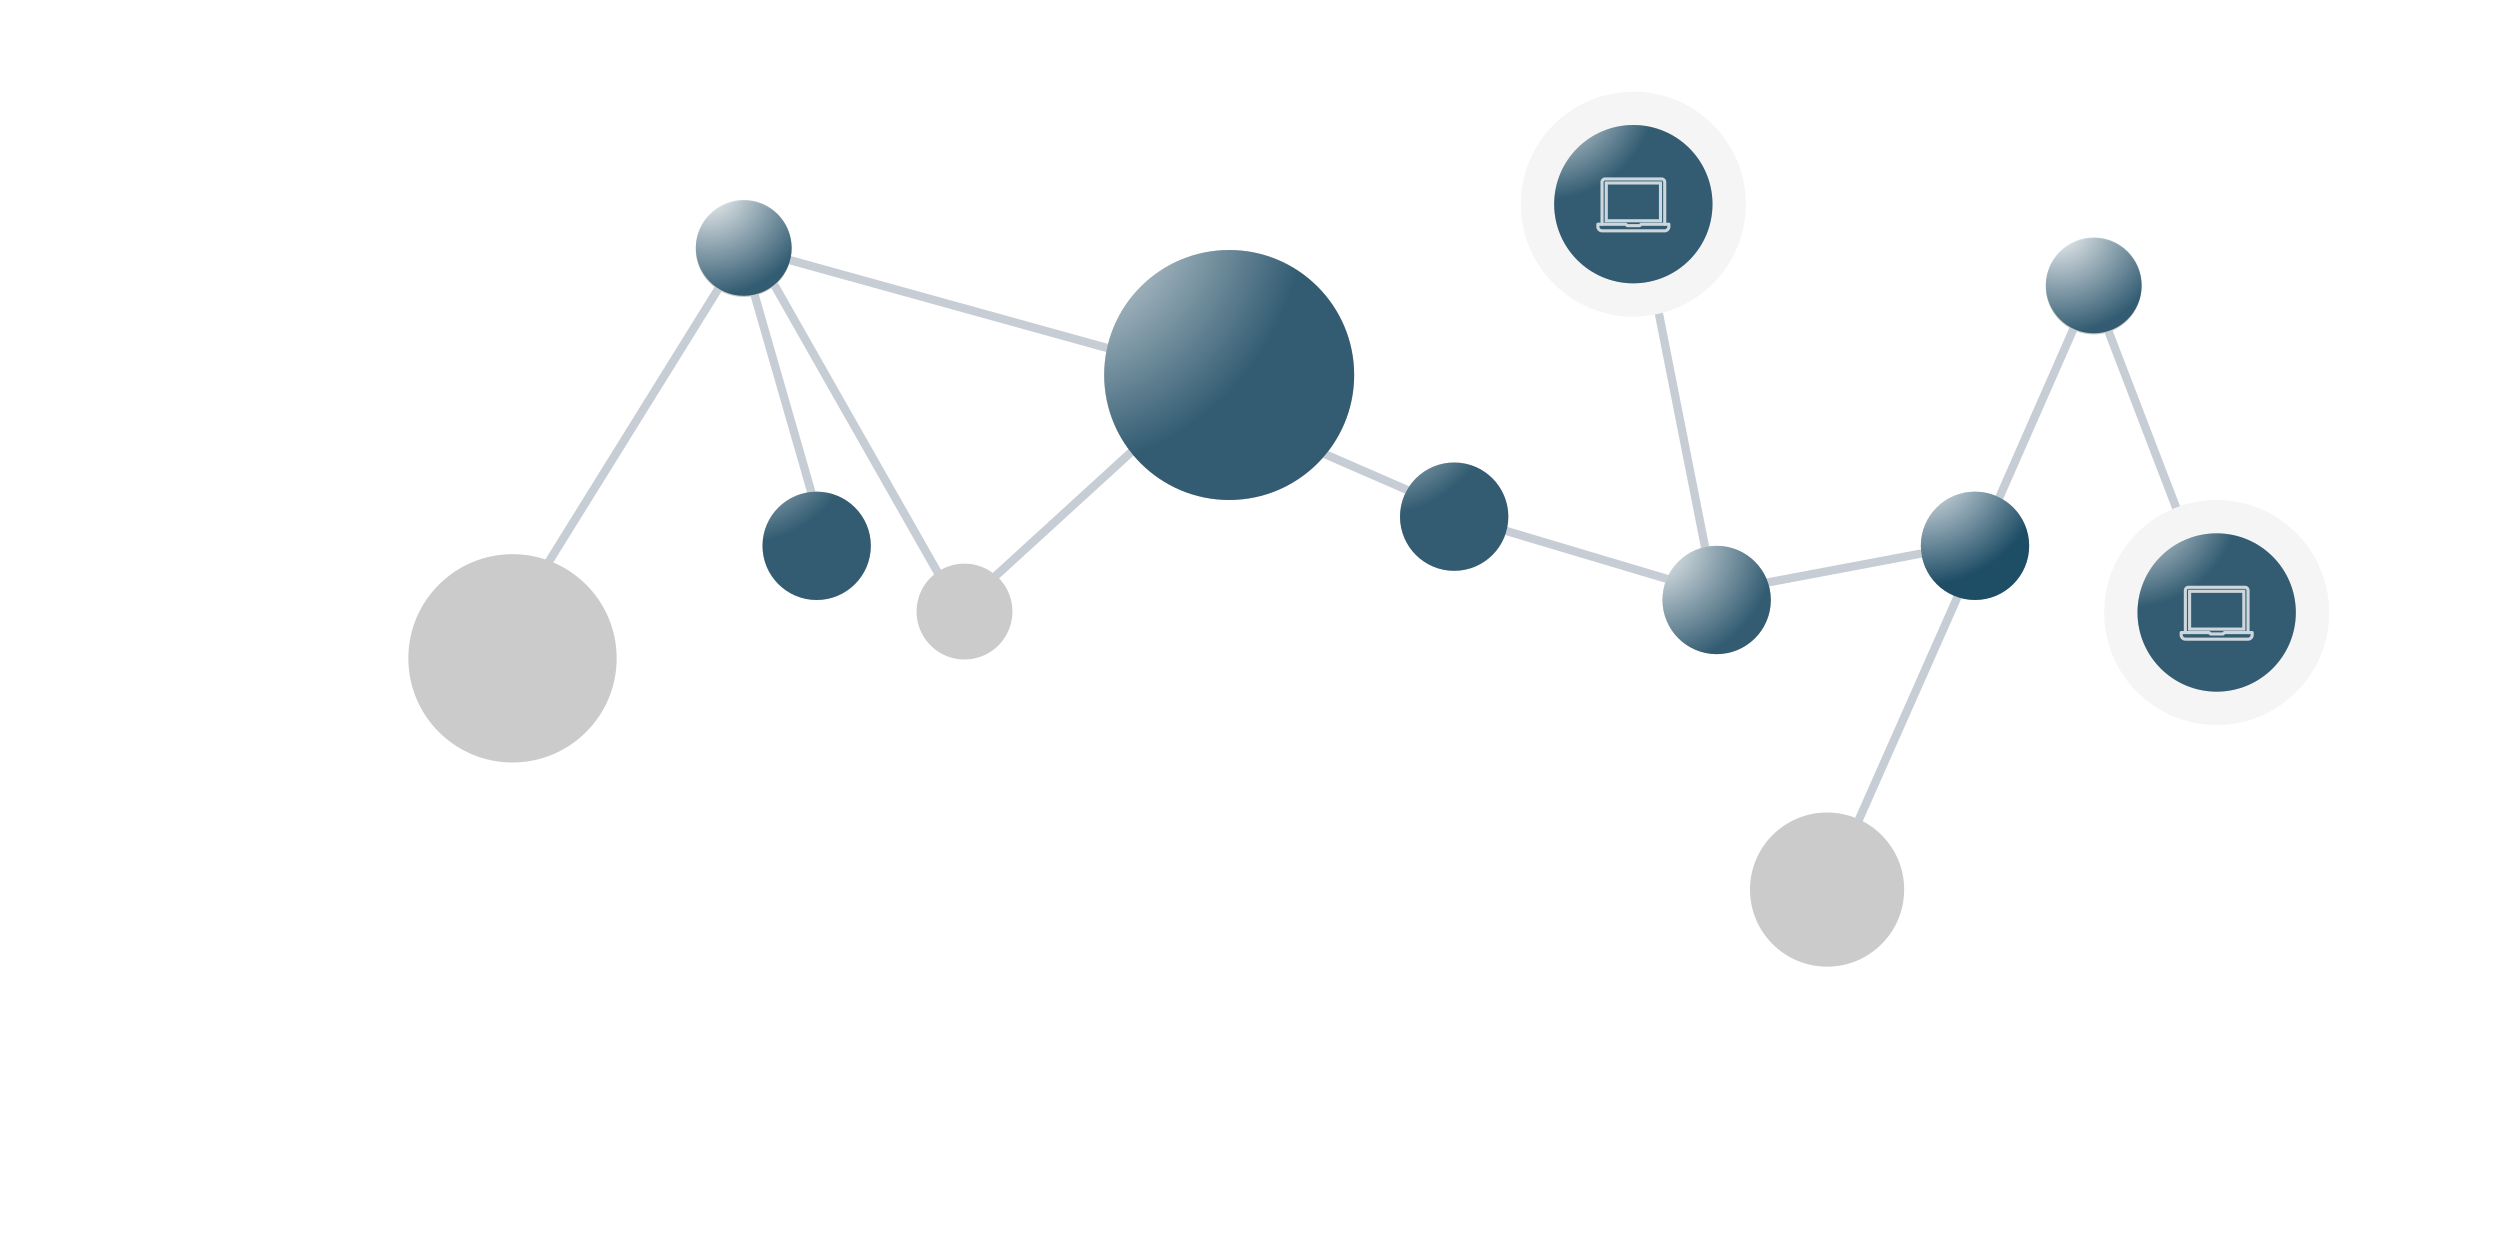 <svg data-inviewport="home-r2" xmlns="http://www.w3.org/2000/svg" xmlns:xlink="http://www.w3.org/1999/xlink" width="600" height="300" viewBox="0 0 600 300" loading="lazy" class="is-inViewport">
<rect x="0" y="0" width="600" height="300" fill="#808080" stroke="none"/>
<defs>
<radialGradient id="radial-gradient" cx="-0.05" cy="-0.202" r="0.686" gradientTransform="translate(0 -0.005) scale(1 0.975)" gradientUnits="objectBoundingBox">
<stop offset="0" stop-color="#fff"></stop>
<stop offset="1" stop-color="#1e4d66"></stop>
</radialGradient>
<radialGradient id="radial-gradient-2" cx="0.125" cy="-0.113" r="1.142" gradientTransform="translate(0 -0.003) scale(1 0.975)" xlink:href="#radial-gradient"></radialGradient>
<radialGradient id="radial-gradient-4" cx="0" cy="-0.251" r="1.142" gradientTransform="translate(0 -0.003) scale(1 0.975)" xlink:href="#radial-gradient"></radialGradient>
<radialGradient id="radial-gradient-6" cx="-0.102" cy="0" r="1.142" gradientTransform="translate(0 -0.003) scale(1 0.975)" xlink:href="#radial-gradient"></radialGradient>
<radialGradient id="radial-gradient-7" cx="-0.242" cy="-0.638" r="1.142" gradientTransform="translate(0 -0.003) scale(1 0.975)" xlink:href="#radial-gradient"></radialGradient>
<radialGradient id="radial-gradient-8" cx="-0.199" cy="-0.198" r="1.009" gradientTransform="translate(0 0.005) scale(1 1.066)" xlink:href="#radial-gradient"></radialGradient>
<clipPath id="clip-path-r2">
<rect id="r2-Rectangle_1913" data-name="r2-Rectangle 1913" width="475" height="164" transform="translate(724 589)" fill="none"></rect>
</clipPath>
<linearGradient id="linear-gradient" x1="-0.105" y1="0.562" x2="1.562" y2="0.777" gradientUnits="objectBoundingBox">
<stop offset="0" stop-color="#f8f8f8"></stop>
<stop offset="1" stop-color="#fff"></stop>
</linearGradient>
<filter id="r2-stat-container" x="23.5" y="108.91" width="495" height="186" filterUnits="userSpaceOnUse">
<feOffset input="SourceAlpha"></feOffset>
<feGaussianBlur stdDeviation="12.5" result="blur"></feGaussianBlur>
<feFlood flood-opacity="0.161"></feFlood>
<feComposite operator="in" in2="blur"></feComposite>
<feComposite in="SourceGraphic"></feComposite>
</filter>
<clipPath id="clip-Card-2">
<rect width="600" height="300"></rect>
</clipPath>
</defs>
<g id="Card-2" clip-path="url(#clip-Card-2)">
<rect width="600" height="300" fill="#fff"></rect>
<g id="r2-connection-lines" transform="translate(-191 -1328)">
<path id="r2-Line_12" class="home-r2-line12 home-r2-paused" data-name="r2-Line 12" d="M-7300.347-2358.8l-30-78.173" transform="translate(8023.347 3833.973)" fill="none" stroke="#c7cdd5" stroke-width="2"></path>
<path id="r2-Line_11" class="home-r2-line11 home-r2-paused" data-name="r2-Line 11" d="M-7358.2-2388.383l22.434-51" transform="translate(8028.765 3836.381)" fill="none" stroke="#c7cdd5" stroke-width="2"></path>
<path id="r2-Line_10" class="home-r2-line10 home-r2-paused" data-name="r2-Line 10" d="M-7388.667-2354.028l30.628-69.159" transform="translate(8019.471 3893.026)" fill="none" stroke="#c7cdd5" stroke-width="2"></path>
<path id="r2-Line_9" class="home-r2-line9 home-r2-paused" data-name="r2-Line 9" d="M-7393.511-2424.729l37.347-7.041" transform="translate(8008.303 3892.604)" fill="none" stroke="#c7cdd5" stroke-width="2"></path>
<path id="r2-Line_8" class="home-r2-line8 home-r2-paused" data-name="r2-Line 8" d="M-7399.85-2392.988l-16.427-83.11" transform="translate(8000.178 3852.875)" fill="none" stroke="#c7cdd5" stroke-width="2"></path>
<path id="r2-Line_7" class="home-r2-line7 home-r2-paused" data-name="r2-Line 7" d="M-7435.41-2435.047l39.807,11.874" transform="translate(7987.497 3890.357)" fill="none" stroke="#c7cdd5" stroke-width="2"></path>
<path id="r2-Line_6" class="home-r2-line6 home-r2-paused" data-name="r2-Line 6" d="M-7464.353-2447.374l33.932,14.771" transform="translate(7960.596 3878.833)" fill="none" stroke="#c7cdd5" stroke-width="2"></path>
<path id="r2-Line_5" class="home-r2-line5 home-r2-paused" data-name="r2-Line 5" d="M-7404.165-2447.374l-60.187,54.98" transform="translate(7890.165 3862.393)" fill="none" stroke="#c7cdd5" stroke-width="2"></path>
<path id="r2-Line_4" class="home-r2-line4 home-r2-paused" data-name="r2-Line 4" d="M-7266.913-2414.871l-83.455-23.113" transform="translate(7727.198 3827.381)" fill="none" stroke="#c7cdd5" stroke-width="2"></path>
<path id="r2-Line_3" class="home-r2-line3 home-r2-paused" data-name="r2-Line 3" d="M-7323.844-2430.928l42.343,74.5" transform="translate(7699.347 3824.973)" fill="none" stroke="#c7cdd5" stroke-width="2"></path>
<path id="r2-Line_2" class="home-r2-line2 home-r2-paused" data-name="r2-Line 2" d="M-7336.933-2365.454l-21.264-73.927" transform="translate(7727.198 3827.381)" fill="none" stroke="#c7cdd5" stroke-width="2"></path>
<path id="r2-Line_1" class="home-r2-line1 home-r2-paused" data-name="r2-Line 1" d="M-7347.177-2360.5l48.982-78.886" transform="translate(7667.196 3827.658)" fill="none" stroke="#c7cdd5" stroke-width="2"></path>
</g>
<g id="r2-circ12-inf" transform="translate(103 -846)">
<circle id="r2-circ12-bg" cx="27" cy="27" r="27" transform="translate(402 966)" fill="#f5f5f5"></circle>
<path id="r2-circ12" class="home-r2-alert-4 home-r2-paused" d="M19,0A19,19,0,1,1,0,19,19,19,0,0,1,19,0Z" transform="translate(410 974)" fill="#cbcbcb"></path>
<circle id="r2-circ12-texture" cx="19" cy="19" r="19" transform="translate(410 974)" opacity="0.875" fill="url(#radial-gradient)" style="mix-blend-mode: soft-light;isolation: isolate"></circle>
<g id="r2-Laptop" transform="translate(420.492 986.949)" opacity="0.75">
<path id="r2-Path_1211" data-name="r2-Path 1211" d="M25.2,96.577H10.393a1.027,1.027,0,0,1-1.113-.912V95h6.684l.372.338h2.957L19.665,95h6.643v.665A1.017,1.017,0,0,1,25.2,96.577Z" transform="translate(-9.28 -84.131)" fill="none" stroke="#fff" stroke-linecap="round" stroke-linejoin="round" stroke-width="0.75"></path>
<path id="r2-Path_1212" data-name="r2-Path 1212" d="M15.68,36.028V25.922a.752.752,0,0,1,.752-.752H29.973a.752.752,0,0,1,.749.752V36.039" transform="translate(-14.684 -25.17)" fill="none" stroke="#fff" stroke-linecap="round" stroke-linejoin="round" stroke-width="0.75"></path>
<rect id="r2-Rectangle_1895" data-name="r2-Rectangle 1895" width="13.017" height="9.073" transform="translate(2.009 0.963)" fill="none" stroke="#fff" stroke-miterlimit="10" stroke-width="0.75"></rect>
</g>
</g>
<g id="r2-circ11" transform="translate(74 -924)">
<path id="r2-circ11-2" class="home-r2-alert-4 home-r2-paused" data-name="r2-circ11" d="M11.5,0A11.5,11.5,0,1,1,0,11.5,11.5,11.5,0,0,1,11.5,0Z" transform="translate(416.979 981.277)" fill="#cbcbcb"></path>
<circle id="r2-circ11-texture" cx="11.5" cy="11.5" r="11.5" transform="translate(417 981)" opacity="0.875" fill="url(#radial-gradient-2)" style="mix-blend-mode: soft-light;isolation: isolate"></circle>
</g>
<g id="r2-circ10" transform="translate(-191 -1328)">
<circle class="home-r2-alert-2 home-r2-paused" id="circ10" cx="18.5" cy="18.5" r="18.5" transform="translate(611 1523)" fill="#cbcbcb"></circle>
<circle id="r2-circ10-texture" cx="18.5" cy="18.5" r="18.5" transform="translate(611 1523)" opacity="0.875" fill="url(#radial-gradient-2)" style="mix-blend-mode: soft-light;isolation: isolate"></circle>
</g>
<g id="r2-circ9" transform="translate(-191 -1328)">
<circle id="r2-circ9-2" data-name="r2-circ9" cx="13" cy="13" r="13" transform="translate(652 1446)" fill="#cbcbcb"></circle>
<circle id="r2-circ9-texture" cx="13" cy="13" r="13" transform="translate(652 1446)" fill="url(#radial-gradient-4)" style="mix-blend-mode: soft-light;isolation: isolate"></circle>
</g>
<g id="r2-circ8-inf" transform="translate(-37 -944)">
<circle id="r2-circ8-bg" cx="27" cy="27" r="27" transform="translate(402 966)" fill="#f5f5f5"></circle>
<path id="r2-circ8" class="home-r2-alert-3 home-r2-paused" d="M19,0A19,19,0,1,1,0,19,19,19,0,0,1,19,0Z" transform="translate(410 974)" fill="#cbcbcb"></path>
<circle id="r2-circ8-texture" cx="19" cy="19" r="19" transform="translate(410 974)" opacity="0.875" fill="url(#radial-gradient)" style="mix-blend-mode: soft-light;isolation: isolate"></circle>
<g id="r2-Laptop-2" data-name="r2-Laptop" transform="translate(420.492 986.949)" opacity="0.75">
<path id="r2-Path_1211-2" data-name="r2-Path 1211" d="M25.2,96.577H10.393a1.027,1.027,0,0,1-1.113-.912V95h6.684l.372.338h2.957L19.665,95h6.643v.665A1.017,1.017,0,0,1,25.2,96.577Z" transform="translate(-9.28 -84.131)" fill="none" stroke="#fff" stroke-linecap="round" stroke-linejoin="round" stroke-width="0.75"></path>
<path id="r2-Path_1212-2" data-name="r2-Path 1212" d="M15.68,36.028V25.922a.752.752,0,0,1,.752-.752H29.973a.752.752,0,0,1,.749.752V36.039" transform="translate(-14.684 -25.17)" fill="none" stroke="#fff" stroke-linecap="round" stroke-linejoin="round" stroke-width="0.75"></path>
<rect id="r2-Rectangle_1895-2" data-name="r2-Rectangle 1895" width="13.017" height="9.073" transform="translate(2.009 0.963)" fill="none" stroke="#fff" stroke-miterlimit="10" stroke-width="0.75"></rect>
</g>
</g>
<g id="r2-circ7" transform="translate(-191 -1328)">
<circle id="r2-circ7-2" class="home-r2-alert-4 home-r2-paused" data-name="r2-circ7" cx="13" cy="13" r="13" transform="translate(590 1459)" fill="#cbcbcb"></circle>
<circle id="r2-circ7-texture" cx="13" cy="13" r="13" transform="translate(590 1459)" opacity="0.875" fill="url(#radial-gradient-6)" style="mix-blend-mode: soft-light;isolation: isolate"></circle>
</g>
<g id="r2-circ6" transform="translate(-191 -1328)">
<circle id="r2-circ6-2" data-name="r2-circ6" cx="13" cy="13" r="13" transform="translate(527 1439)" fill="#cbcbcb"></circle>
<circle id="r2-circ6-texture" cx="13" cy="13" r="13" transform="translate(527 1439)" opacity="0.875" fill="url(#radial-gradient-7)" style="mix-blend-mode: soft-light;isolation: isolate"></circle>
</g>
<g id="r2-circ5" transform="translate(-191 -1328)">
<circle id="r2-circ5-2" data-name="r2-circ5" cx="30" cy="30" r="30" transform="translate(456 1388)" fill="#cbcbcb"></circle>
<circle id="r2-circ5-texture" cx="30" cy="30" r="30" transform="translate(456 1388)" opacity="0.875" fill="url(#radial-gradient-8)" style="mix-blend-mode: soft-light;isolation: isolate"></circle>
</g>
<g id="r2-circ1" transform="translate(-400 -928.879)">
<circle id="r2-circ1-2" class="home-r2-alert-1 home-r2-paused" data-name="r2-circ1" cx="25" cy="25" r="25" transform="translate(498 1061.878)" fill="#cbcbcb"></circle>
<circle id="r2-circ1-texture" cx="25" cy="25" r="25" transform="translate(498 1061.878)" opacity="0.875" fill="url(#radial-gradient-7)" style="mix-blend-mode: soft-light;isolation: isolate"></circle>
</g>
<g id="r2-circ3" transform="translate(-315 -944)">
<circle id="r2-circ3-2" class="home-r2-alert-2 home-r2-paused" data-name="r2-circ3" cx="13" cy="13" r="13" transform="translate(498 1062)" fill="#cbcbcb"></circle>
<circle id="r2-circ3-texture" cx="13" cy="13" r="13" transform="translate(498 1062)" opacity="0.875" fill="url(#radial-gradient-7)" style="mix-blend-mode: soft-light;isolation: isolate"></circle>
</g>
<g id="r2-circ2" transform="translate(-250 -933)">
<path id="r2-circ2-2" class="home-r2-alert-1 home-r2-paused" data-name="r2-circ2" d="M11.5,0A11.5,11.5,0,1,1,0,11.5,11.5,11.5,0,0,1,11.5,0Z" transform="translate(416.979 981.277)" fill="#cbcbcb"></path>
<circle id="r2-circ2-texture" cx="11.5" cy="11.5" r="11.5" transform="translate(417 981)" opacity="0.875" fill="url(#radial-gradient-2)" style="mix-blend-mode: soft-light;isolation: isolate"></circle>
</g>
<g id="r2-Mask_Group_7" data-name="r2-Mask Group 7" transform="translate(-683 -474)" clip-path="url(#clip-path-r2)">
<g class="home-r2-text home-r2-paused">
<g id="r2-Stat" transform="translate(744 621.41)">


</g>
</g>
</g>
<g id="r2-circ4" transform="translate(-197 -846)">
<path id="circ4" d="M11.5,0A11.5,11.5,0,1,1,0,11.5,11.5,11.5,0,0,1,11.5,0Z" transform="translate(416.979 981.277)" fill="#cbcbcb"></path>
<circle id="circ4-texture" cx="11.5" cy="11.5" r="11.5" transform="translate(417 981)" opacity="0.875" fill="url(#radial-gradient-2)" style="mix-blend-mode: soft-light;isolation: isolate"></circle>
</g>
</g>
</svg>
